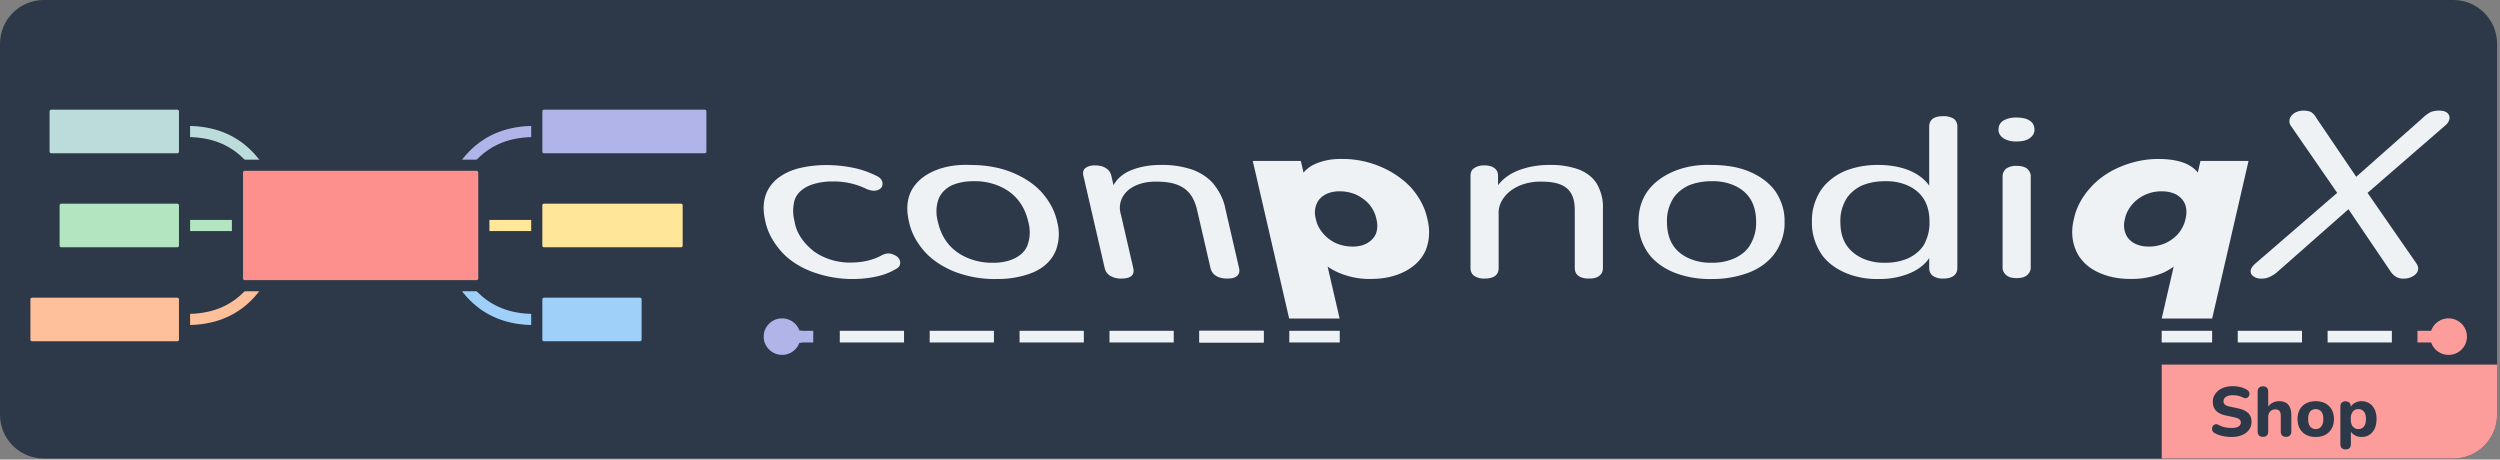 <?xml version="1.0" encoding="UTF-8"?> <svg xmlns="http://www.w3.org/2000/svg" xml:space="preserve" style="fill-rule:evenodd;clip-rule:evenodd" viewBox="0 0 642 118"><rect x="0" y="0" width="642" height="118" fill="#808080" stroke="none"/> <path d="M641.25 11.25C641.25 5.041 636.209 0 630 0H11.25C5.041 0 0 5.041 0 11.25v95.25c0 6.209 5.041 11.25 11.25 11.25H630c6.209 0 11.25-5.041 11.25-11.25V11.25Z" style="fill:none"></path> <clipPath id="a"> <path d="M641.25 11.25C641.25 5.041 636.209 0 630 0H11.25C5.041 0 0 5.041 0 11.25v95.25c0 6.209 5.041 11.25 11.25 11.25H630c6.209 0 11.25-5.041 11.25-11.25V11.25Z"></path> </clipPath> <g clip-path="url(#a)"> <path d="M641.25 1.5a1.5 1.5 0 0 0-1.5-1.5H1.5A1.5 1.5 0 0 0 0 1.5v114.75a1.5 1.5 0 0 0 1.5 1.5h638.25a1.5 1.5 0 0 0 1.5-1.5V1.5Z" style="fill:#2d3848"></path> <path d="M.284.009a.25.25 0 0 1-.128-.032.204.204 0 0 1-.083-.089.299.299 0 0 1-.029-.135c0-.039.005-.073.016-.104A.218.218 0 0 1 .108-.43a.212.212 0 0 1 .075-.049.293.293 0 0 1 .175-.006c.026.007.05.019.072.036a.034.034 0 0 1 .014.018.041.041 0 0 1 0 .022.032.032 0 0 1-.01.018.031.031 0 0 1-.019.009C.408-.381.4-.384.391-.389A.16.16 0 0 0 .29-.423a.169.169 0 0 0-.066.012.127.127 0 0 0-.077.089.25.25 0 0 0-.01.076.2.2 0 0 0 .04.133.137.137 0 0 0 .113.049.18.18 0 0 0 .101-.033C.4-.102.408-.105.415-.104a.031.031 0 0 1 .018.009.027.027 0 0 1 .01.018.042.042 0 0 1-.002.022.034.034 0 0 1-.014.018.21.21 0 0 1-.07.035.275.275 0 0 1-.073.011Z" style="fill:#eef2f5;fill-rule:nonzero" transform="matrix(80.62 0 13.39 58 196.293 71.13)"></path> <path d="M.28.009a.24.24 0 0 1-.125-.031.211.211 0 0 1-.082-.088.297.297 0 0 1-.029-.134c0-.039.005-.074.016-.105a.218.218 0 0 1 .22-.147c.048 0 .09.01.125.031.035.021.063.05.082.087a.297.297 0 0 1 .029.134.29.29 0 0 1-.017.105.22.22 0 0 1-.047.08.194.194 0 0 1-.075.05.247.247 0 0 1-.097.018Zm0-.072a.135.135 0 0 0 .076-.021.127.127 0 0 0 .05-.061.243.243 0 0 0 .018-.099c0-.059-.013-.103-.039-.134A.13.13 0 0 0 .28-.424a.146.146 0 0 0-.076.02.139.139 0 0 0-.05.061.243.243 0 0 0-.018.099c0 .059.013.103.039.134a.133.133 0 0 0 .105.047Z" style="fill:#eef2f5;fill-rule:nonzero" transform="matrix(80.62 0 13.39 58 233.155 71.13)"></path> <path d="M.118.007a.045.045 0 0 1-.033-.012C.077-.013.073-.025.073-.04v-.408c0-.015.004-.027.012-.034a.045.045 0 0 1 .033-.012c.014 0 .025.004.032.012.008.007.012.019.012.034v.082L.151-.381a.164.164 0 0 1 .068-.086.209.209 0 0 1 .109-.029.2.2 0 0 1 .097.021.133.133 0 0 1 .057.064.266.266 0 0 1 .019.109v.262c0 .015-.004.027-.012.035C.482.003.471.007.456.007.441.007.43.003.422-.005.414-.013.41-.025.41-.04v-.257C.41-.34.402-.372.385-.392c-.017-.02-.043-.03-.08-.03a.132.132 0 0 0-.102.04.143.143 0 0 0-.039.106v.236c0 .031-.015.047-.046.047Z" style="fill:#eef2f5;fill-rule:nonzero" transform="matrix(80.62 0 13.39 58 278.33 71.13)"></path> <path d="M.402.009a.214.214 0 0 1-.118-.031.187.187 0 0 1-.075-.092.413.413 0 0 1-.025-.157c0-.065.008-.117.024-.158a.18.18 0 0 1 .073-.092.224.224 0 0 1 .121-.03.265.265 0 0 1 .231.132.3.3 0 0 1 .035.148.307.307 0 0 1-.035.149.251.251 0 0 1-.097.097.264.264 0 0 1-.134.034ZM.061.194v-.736h.181v.092l-.001.179.01.18v.285h-.19Zm.301-.336a.108.108 0 0 0 .057-.015.119.119 0 0 0 .042-.044.15.15 0 0 0 .015-.07.15.15 0 0 0-.015-.07.125.125 0 0 0-.041-.044A.114.114 0 0 0 .362-.4a.11.11 0 0 0-.057.015.11.11 0 0 0-.041.044.14.14 0 0 0-.016.07.14.14 0 0 0 .016.07c.01.019.024.034.04.044.018.01.037.015.058.015Z" style="fill:#eef2f5;fill-rule:nonzero" transform="matrix(68.2 0 12.698 55 324.43 71.13)"></path> <path d="M.118.007a.045.045 0 0 1-.033-.012C.077-.013.073-.025.073-.04v-.408c0-.015.004-.027.012-.034a.045.045 0 0 1 .033-.012c.014 0 .025.004.032.012.008.007.012.019.012.034v.082L.151-.381a.164.164 0 0 1 .068-.086.209.209 0 0 1 .109-.029.2.2 0 0 1 .097.021.133.133 0 0 1 .057.064.266.266 0 0 1 .019.109v.262c0 .015-.004.027-.012.035C.482.003.471.007.456.007.441.007.43.003.422-.005.414-.013.41-.025.41-.04v-.257C.41-.34.402-.372.385-.392c-.017-.02-.043-.03-.08-.03a.132.132 0 0 0-.102.04.143.143 0 0 0-.039.106v.236c0 .031-.015.047-.046.047Z" style="fill:#eef2f5;fill-rule:nonzero" transform="matrix(79.46 0 0 58 371.823 71.13)"></path> <path d="M.28.009a.24.24 0 0 1-.125-.031.211.211 0 0 1-.082-.088.297.297 0 0 1-.029-.134c0-.039.005-.074.016-.105a.218.218 0 0 1 .22-.147c.048 0 .09.01.125.031.035.021.063.05.082.087a.297.297 0 0 1 .029.134.29.29 0 0 1-.017.105.22.22 0 0 1-.047.08.194.194 0 0 1-.075.05.247.247 0 0 1-.097.018Zm0-.072a.135.135 0 0 0 .076-.021.127.127 0 0 0 .05-.061.243.243 0 0 0 .018-.099c0-.059-.013-.103-.039-.134A.13.13 0 0 0 .28-.424a.146.146 0 0 0-.076.02.139.139 0 0 0-.05.061.243.243 0 0 0-.018.099c0 .059.013.103.039.134a.133.133 0 0 0 .105.047Z" style="fill:#eef2f5;fill-rule:nonzero" transform="matrix(79.46 0 0 58 417.276 71.13)"></path> <path d="M.259.009a.2.2 0 0 1-.188-.118.319.319 0 0 1-.027-.135.32.32 0 0 1 .026-.134.21.21 0 0 1 .075-.088.216.216 0 0 1 .114-.03c.043 0 .081.011.112.032a.162.162 0 0 1 .063.087H.423v-.289c0-.015.004-.027.012-.035.007-.007.018-.011.033-.011a.05.05 0 0 1 .034.011c.008.008.012.02.012.035v.626c0 .015-.004.027-.012.035C.494.003.483.007.468.007a.045.045 0 0 1-.033-.012C.427-.013.423-.025.423-.04v-.091l.011.018a.157.157 0 0 1-.062.089.195.195 0 0 1-.113.033ZM.28-.063a.141.141 0 0 0 .077-.021.139.139 0 0 0 .05-.061.262.262 0 0 0 .017-.099c0-.059-.013-.103-.039-.134A.13.13 0 0 0 .28-.424a.146.146 0 0 0-.076.02.139.139 0 0 0-.05.061.243.243 0 0 0-.018.099c0 .059.013.103.04.134a.13.13 0 0 0 .104.047Z" style="fill:#eef2f5;fill-rule:nonzero" transform="matrix(79.46 0 0 58 461.805 71.13)"></path> <path d="M.118.005C.104.005.093.001.085-.008a.052.052 0 0 1-.012-.036v-.399c0-.016.004-.028.012-.037a.045.045 0 0 1 .033-.012c.015 0 .026.004.034.012a.053.053 0 0 1 .012.037v.399a.052.052 0 0 1-.012.036C.145.001.133.005.118.005Zm0-.605a.06.06 0 0 1-.043-.015.049.049 0 0 1-.015-.038c0-.017.005-.03.015-.039a.065.065 0 0 1 .043-.014c.019 0 .034.005.043.014.01.009.015.022.015.039a.049.049 0 0 1-.015.038C.152-.605.137-.6.118-.6Z" style="fill:#eef2f5;fill-rule:nonzero" transform="matrix(79.46 0 0 58 508.46 71.13)"></path> <path d="M.293.009a.267.267 0 0 1-.134-.034.242.242 0 0 1-.096-.097.296.296 0 0 1-.036-.149.29.29 0 0 1 .036-.148.242.242 0 0 1 .096-.097.268.268 0 0 1 .134-.035c.049 0 .09.01.122.03.032.02.056.051.072.092a.438.438 0 0 1 .024.158.398.398 0 0 1-.026.158.194.194 0 0 1-.073.092.224.224 0 0 1-.119.03Zm.04-.151a.114.114 0 0 0 .058-.015.116.116 0 0 0 .041-.044.15.15 0 0 0 .015-.07.15.15 0 0 0-.015-.07.116.116 0 0 0-.041-.044A.114.114 0 0 0 .333-.4a.11.11 0 0 0-.057.015.11.11 0 0 0-.041.044.14.14 0 0 0-.016.07.14.14 0 0 0 .016.07.11.11 0 0 0 .041.044.11.11 0 0 0 .057.015Zm.111.336v-.285l.01-.18L.453-.45v-.092h.181v.736h-.19Z" style="fill:#eef2f5;fill-rule:nonzero" transform="matrix(68.2 0 -12.698 55 527.306 71.13)"></path> <path d="M.083.007a.044.044 0 0 1-.03-.01.033.033 0 0 1-.014-.024c-.001-.01.003-.02.01-.03l.24-.321v.036L.063-.646a.046.046 0 0 1-.01-.032.036.036 0 0 1 .013-.025.043.043 0 0 1 .028-.009.06.06 0 0 1 .027.006.087.087 0 0 1 .022.024l.2.273H.314l.198-.273a.087.087 0 0 1 .022-.024.06.06 0 0 1 .028-.006c.012 0 .022.003.029.009a.036.036 0 0 1 .013.025.043.043 0 0 1-.011.032l-.226.304v-.036l.239.321c.007.01.011.02.01.03a.032.032 0 0 1-.013.024.045.045 0 0 1-.031.01A.045.045 0 0 1 .547 0a.085.085 0 0 1-.024-.023L.31-.314h.035l-.212.291A.085.085 0 0 1 .109 0a.048.048 0 0 1-.026.007Z" style="fill:#eef2f5;fill-rule:nonzero" transform="matrix(74.4 0 -13.852 60 574.699 71.13)"></path> <ellipse cx="200.84" cy="86.446" rx="4.723" ry="4.692" style="fill:#b0b4e8"></ellipse> <ellipse cx="628.79" cy="86.446" rx="4.723" ry="4.692" style="fill:#fd9d9b"></ellipse> <path d="M203.698 84.928h2.26v3.035h-2.26z" style="fill:#b0b4e8"></path> <path d="M555.123 93.633h86.667v24.117h-86.667z" style="fill:#fd9d9b"></path> <path d="M573.023 112.214c-.502 0-1.013-.038-1.533-.116a10.344 10.344 0 0 1-1.489-.332 5.945 5.945 0 0 1-1.265-.538 1.242 1.242 0 0 1-.672-1.274c.029-.239.119-.451.269-.636.149-.186.34-.305.574-.359.233-.054.493-.009.78.134a5.93 5.93 0 0 0 1.605.61 7.78 7.78 0 0 0 1.731.198c.873 0 1.495-.135 1.866-.404.37-.269.556-.607.556-1.013a.99.99 0 0 0-.395-.826c-.263-.203-.723-.376-1.381-.52l-2.027-.43c-1.148-.239-2-.649-2.556-1.229-.556-.58-.834-1.342-.834-2.287 0-.598.125-1.142.377-1.632a3.833 3.833 0 0 1 1.058-1.274 4.871 4.871 0 0 1 1.623-.825 7.099 7.099 0 0 1 2.072-.287c.67 0 1.327.081 1.973.242a5.78 5.78 0 0 1 1.704.709c.239.143.404.326.493.547.09.221.12.442.09.663a1.066 1.066 0 0 1-.834.906c-.227.048-.502-.006-.825-.161a5.094 5.094 0 0 0-1.256-.449 6.473 6.473 0 0 0-1.363-.143c-.502 0-.93.066-1.282.197-.353.132-.622.317-.808.556a1.313 1.313 0 0 0-.278.825c0 .347.126.628.377.843.251.216.688.389 1.309.521l2.027.43c1.172.251 2.045.655 2.619 1.211.574.556.861 1.288.861 2.197a3.61 3.61 0 0 1-.359 1.624 3.509 3.509 0 0 1-1.04 1.246c-.454.347-.998.613-1.632.798-.634.186-1.345.278-2.135.278ZM581.131 112.179c-.442 0-.78-.12-1.014-.359-.233-.239-.349-.58-.349-1.023v-10.206c0-.454.116-.798.349-1.031.234-.234.572-.35 1.014-.35.43 0 .762.116.995.35.234.233.35.577.35 1.031v4.269h-.251a3.004 3.004 0 0 1 1.229-1.354c.544-.317 1.163-.475 1.856-.475.706 0 1.286.134 1.74.403.455.269.796.676 1.023 1.22.227.544.341 1.235.341 2.072v4.071c0 .443-.117.784-.35 1.023-.233.239-.571.359-1.014.359-.43 0-.762-.12-.995-.359-.233-.239-.35-.58-.35-1.023v-3.946c0-.61-.111-1.049-.332-1.318-.221-.269-.559-.404-1.013-.404-.574 0-1.032.18-1.373.538-.34.359-.511.837-.511 1.435v3.695c0 .921-.448 1.382-1.345 1.382ZM594.674 112.214c-.945 0-1.767-.185-2.467-.556a3.901 3.901 0 0 1-1.623-1.596c-.383-.694-.574-1.513-.574-2.457 0-.706.108-1.34.323-1.902a3.951 3.951 0 0 1 .942-1.444 4.13 4.13 0 0 1 1.479-.915c.574-.209 1.214-.313 1.92-.313.944 0 1.767.185 2.466.556.7.37 1.244.896 1.632 1.578.389.682.583 1.495.583 2.44 0 .717-.11 1.357-.332 1.919a4.214 4.214 0 0 1-.941 1.453c-.407.406-.9.714-1.48.924a5.655 5.655 0 0 1-1.928.313Zm0-2.026c.394 0 .735-.096 1.022-.287.287-.192.514-.476.682-.852.167-.377.251-.858.251-1.444 0-.873-.18-1.516-.538-1.929-.359-.412-.831-.619-1.417-.619-.383 0-.721.09-1.014.27-.293.179-.52.457-.681.834-.162.376-.243.858-.243 1.444 0 .873.18 1.521.539 1.946.358.424.825.637 1.399.637ZM602.369 115.407c-.443 0-.78-.116-1.014-.349-.233-.234-.349-.577-.349-1.032v-9.596c0-.443.116-.781.349-1.014.234-.233.559-.35.978-.35.442 0 .777.117 1.004.35.228.233.341.571.341 1.014v1.219l-.197-.699c.179-.574.541-1.038 1.085-1.39.544-.353 1.169-.529 1.875-.529.765 0 1.438.185 2.018.556.58.37 1.031.896 1.354 1.578.323.682.484 1.495.484 2.44 0 .944-.161 1.763-.484 2.457-.323.694-.771 1.226-1.345 1.596-.574.371-1.25.556-2.027.556-.694 0-1.31-.17-1.848-.511-.538-.341-.903-.786-1.094-1.336h.215v3.659c0 .455-.116.798-.35 1.032-.233.233-.565.349-.995.349Zm3.264-5.219c.383 0 .721-.096 1.014-.287.293-.192.52-.476.682-.852.161-.377.242-.858.242-1.444 0-.873-.18-1.516-.538-1.929-.359-.412-.826-.619-1.4-.619-.382 0-.72.09-1.013.27-.293.179-.523.457-.691.834-.167.376-.251.858-.251 1.444 0 .873.18 1.521.538 1.946.359.424.831.637 1.417.637Z" style="fill:#2d3848;fill-rule:nonzero"></path> <path d="M331.09 84.944h12.958v3.004H331.09zM555.118 84.944h12.958v3.004h-12.958zM574.653 84.944h16.5v3.004h-16.5zM597.73 84.944h16.5v3.004h-16.5zM308.003 84.944h16.5v3.004h-16.5z" style="fill:#eef2f5"></path> <path d="M308.003 84.944h16.5v3.004h-16.5zM284.916 84.944h16.5v3.004h-16.5zM261.829 84.944h16.5v3.004h-16.5zM238.743 84.944h16.5v3.004h-16.5zM215.656 84.944h16.5v3.004h-16.5z" style="fill:#eef2f5"></path> <path d="M196.381 84.944h12.463v3.004h-12.463z" style="fill:#b0b4e8"></path> <path d="M620.806 84.944h12.463v3.004h-12.463z" style="fill:#fd9d9b"></path> <path d="M113.23 57.903c3.188-16.09 11.157-24.136 23.908-24.136" style="fill:none;fill-rule:nonzero;stroke:#b0b4e8;stroke-width:2.86px"></path> <path d="M114.33 57.903h22.808" style="fill:none;fill-rule:nonzero;stroke:#ffe699;stroke-width:2.86px"></path> <path d="M113.23 57.903c3.188 16.091 11.157 24.137 23.908 24.137" style="fill:none;fill-rule:nonzero;stroke:#9fd0f9;stroke-width:2.86px"></path> <path d="M71.998 57.903C68.811 73.994 60.841 82.04 48.091 82.04" style="fill:none;fill-rule:nonzero;stroke:#fec09a;stroke-width:2.86px"></path> <path d="M70.9 57.903H48.091" style="fill:none;fill-rule:nonzero;stroke:#b3e5c0;stroke-width:2.86px"></path> <path d="M71.998 57.903c-3.187-16.09-11.157-24.136-23.907-24.136" style="fill:none;fill-rule:nonzero;stroke:#bcdcdc;stroke-width:2.86px"></path> <path d="M60.979 44.312c0-1.036.839-1.875 1.875-1.875h59.521c1.035 0 1.874.839 1.874 1.875v27.183a1.874 1.874 0 0 1-1.874 1.874H62.854a1.874 1.874 0 0 1-1.875-1.874V44.312Z" style="fill:#fd8f8c;fill-rule:nonzero;stroke:#2d3848;stroke-width:2.86px"></path> <path d="M137.841 28.612c0-1.036.839-1.875 1.874-1.875h41.243c1.036 0 1.875.839 1.875 1.875v10.31a1.874 1.874 0 0 1-1.875 1.875h-41.243a1.874 1.874 0 0 1-1.874-1.875v-10.31Z" style="fill:#b0b4e8;fill-rule:nonzero;stroke:#2d3848;stroke-width:2.86px"></path> <path d="M137.841 52.748c0-1.035.839-1.874 1.874-1.874h35.151c1.035 0 1.874.839 1.874 1.874v10.311a1.874 1.874 0 0 1-1.874 1.874h-35.151a1.874 1.874 0 0 1-1.874-1.874V52.748Z" style="fill:#ffe699;fill-rule:nonzero;stroke:#2d3848;stroke-width:2.86px"></path> <path d="M137.841 76.885c0-1.036.839-1.875 1.874-1.875h24.606c1.035 0 1.874.839 1.874 1.875v10.31a1.875 1.875 0 0 1-1.874 1.875h-24.606a1.875 1.875 0 0 1-1.874-1.875v-10.31Z" style="fill:#9fd0f9;fill-rule:nonzero;stroke:#2d3848;stroke-width:2.86px"></path> <path d="M6.38 76.885c0-1.036.839-1.875 1.874-1.875h37.259c1.036 0 1.875.839 1.875 1.875v10.31a1.875 1.875 0 0 1-1.875 1.875H8.254a1.875 1.875 0 0 1-1.874-1.875v-10.31Z" style="fill:#fec09a;fill-rule:nonzero;stroke:#2d3848;stroke-width:2.86px"></path> <path d="M13.878 52.748c0-1.035.839-1.874 1.875-1.874h29.76c1.036 0 1.875.839 1.875 1.874v10.311a1.874 1.874 0 0 1-1.875 1.874h-29.76a1.874 1.874 0 0 1-1.875-1.874V52.748Z" style="fill:#b3e5c0;fill-rule:nonzero;stroke:#2d3848;stroke-width:2.86px"></path> <path d="M11.301 28.612c0-1.036.839-1.875 1.874-1.875h32.338c1.036 0 1.875.839 1.875 1.875v10.31a1.874 1.874 0 0 1-1.875 1.875H13.175a1.874 1.874 0 0 1-1.874-1.875v-10.31Z" style="fill:#bcdcdc;fill-rule:nonzero;stroke:#2d3848;stroke-width:2.86px"></path> </g> </svg> 